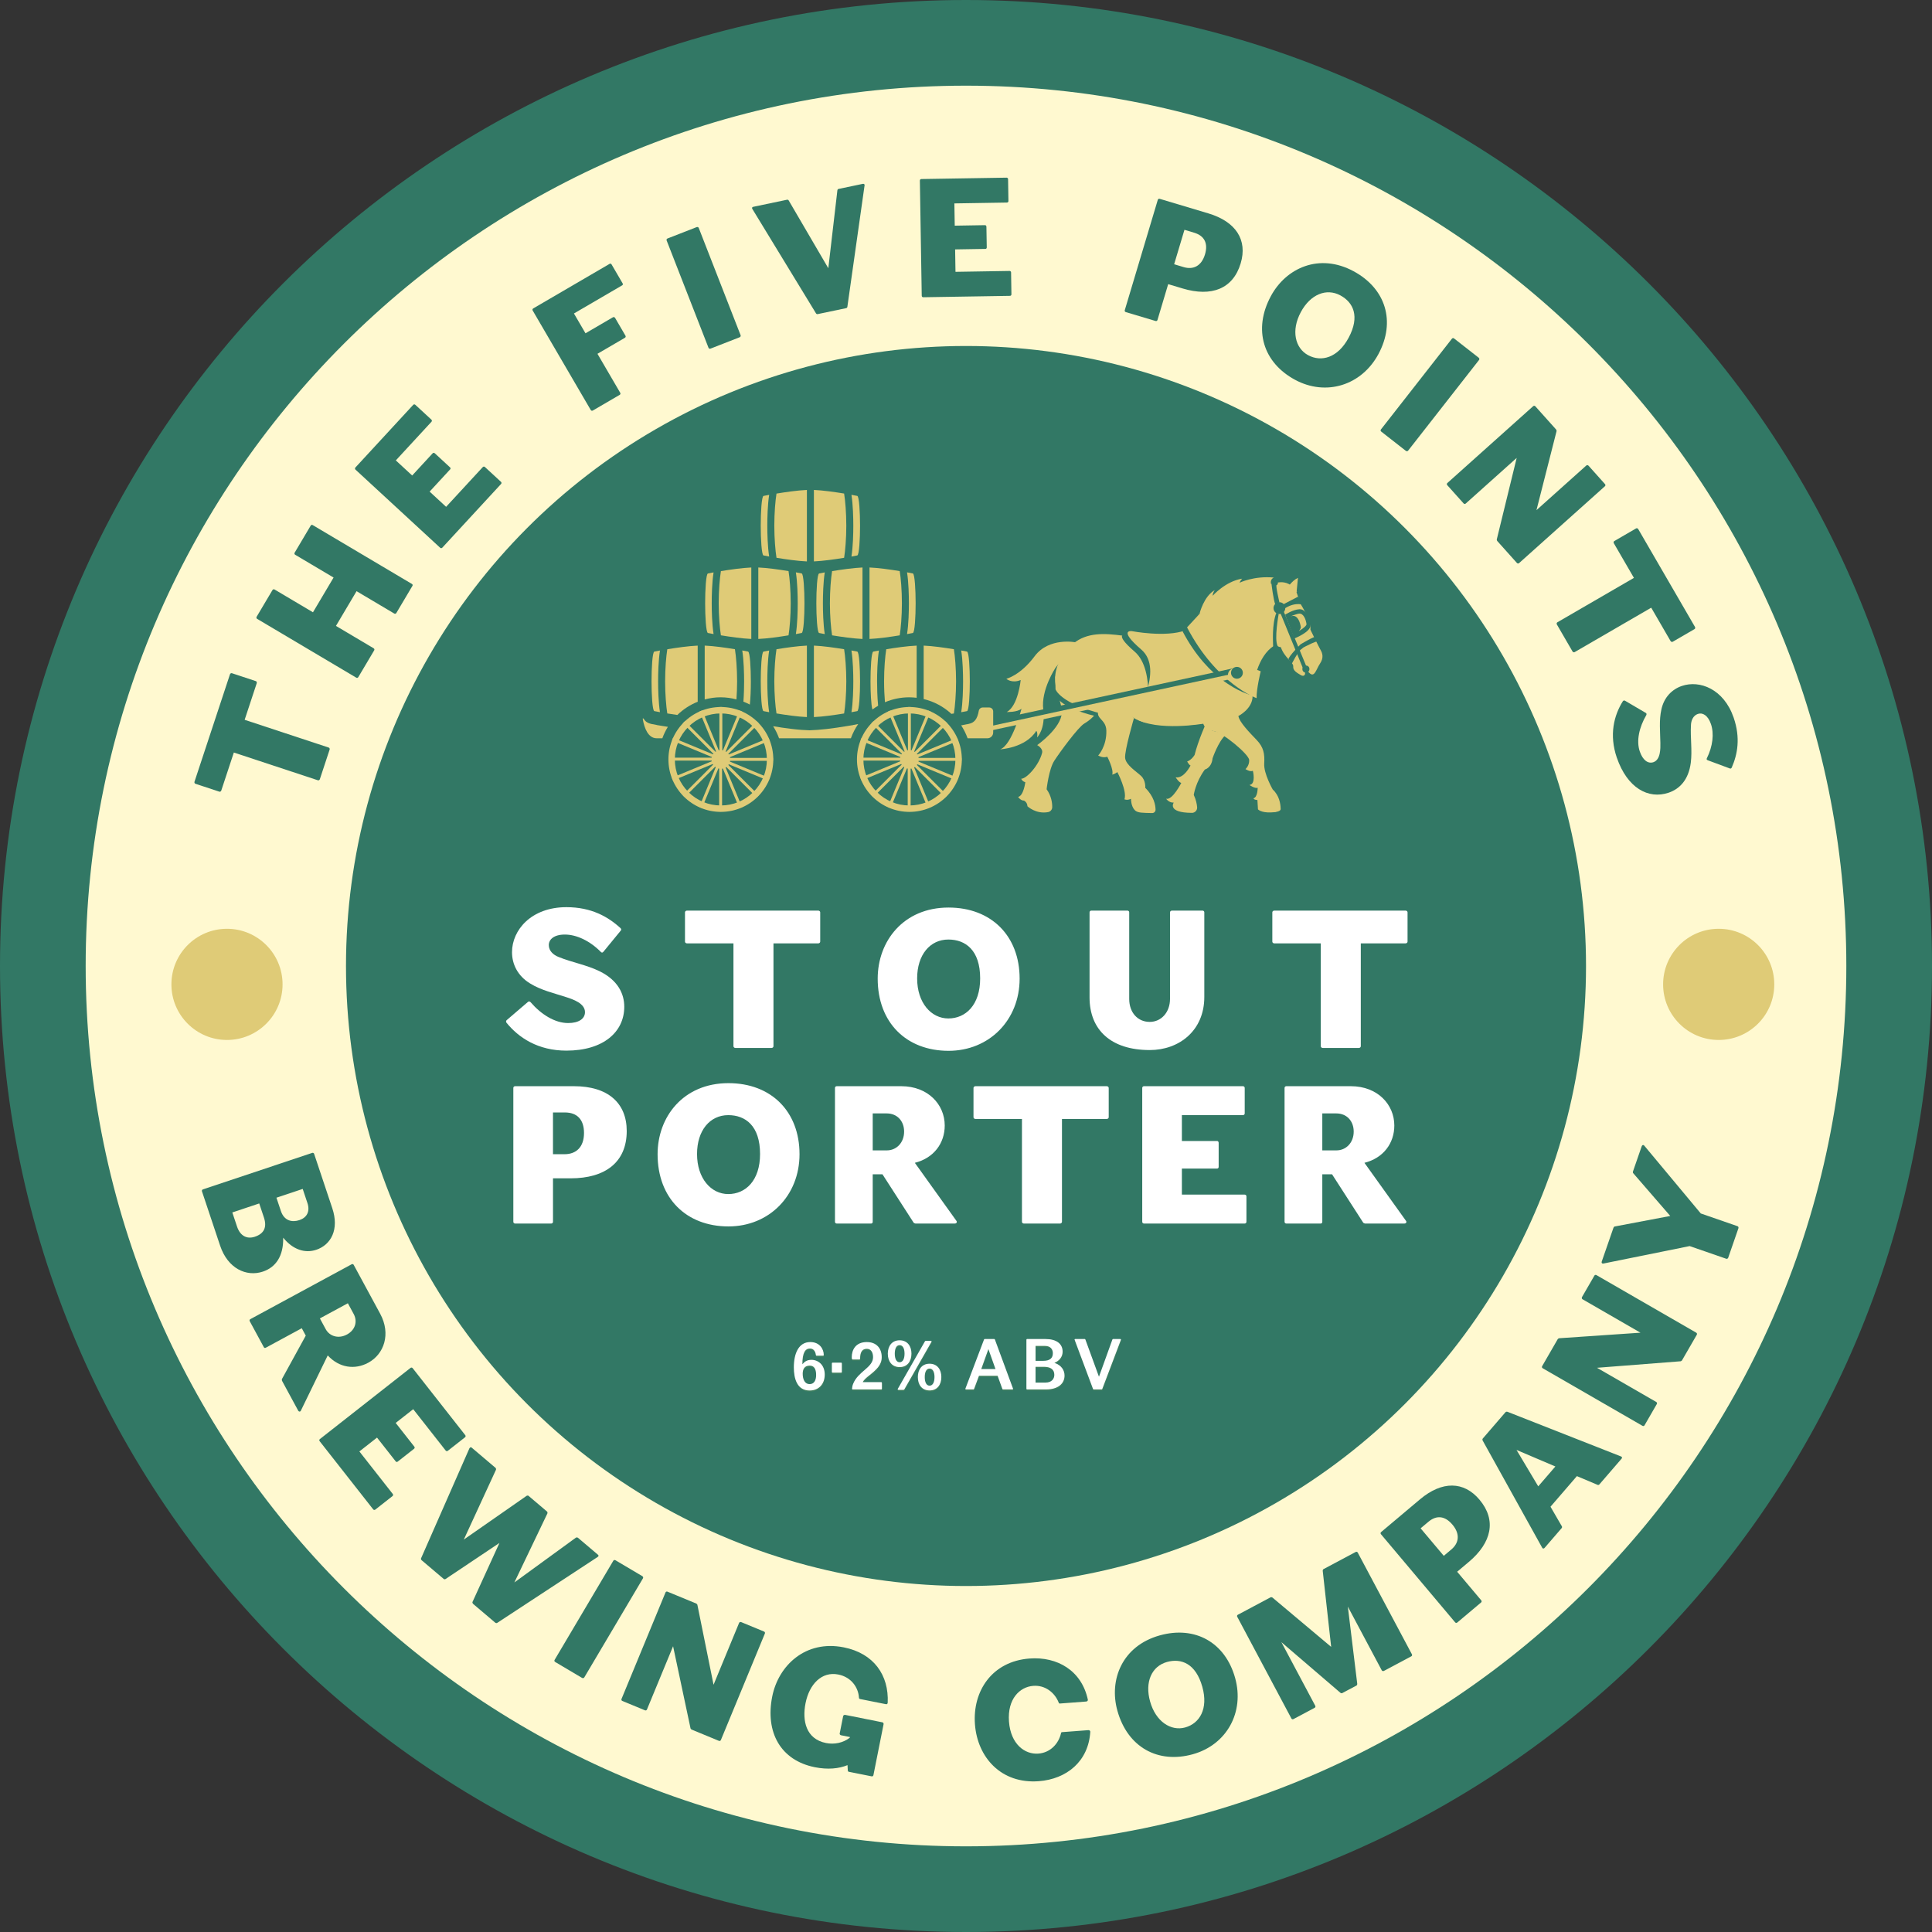 <?xml version="1.0" encoding="UTF-8"?>
<svg id="Layer_1" data-name="Layer 1" xmlns="http://www.w3.org/2000/svg" viewBox="0 0 226.771 226.772">
  <rect x="0" y="0" width="226.771" height="226.772" fill="#333333" stroke="none"/>
  <defs>
    <style>
      .cls-1 {
        fill: none;
      }

      .cls-2, .cls-3 {
        opacity: .08;
      }

      .cls-4 {
        fill: #fff;
      }

      .cls-5 {
        fill: #fffdf1;
      }

      .cls-6, .cls-3 {
        fill: #feeb1a;
      }

      .cls-7 {
        fill: #327865;
      }

      .cls-8 {
        fill: #dfcb77;
      }

      .cls-3 {
        isolation: isolate;
      }
    </style>
  </defs>
  <ellipse class="cls-5" cx="114.531" cy="113.416" rx="108.531" ry="111.326"/>
  <path class="cls-3" d="M5.173,113.385c0,59.671,48.545,108.214,108.214,108.214s108.212-48.543,108.212-108.214S173.056,5.173,113.387,5.173,5.173,53.717,5.173,113.385h-0v0Z"/>
  <path class="cls-3" d="M5.173,113.385c0,59.671,48.545,108.214,108.214,108.214s108.212-48.543,108.212-108.214S173.056,5.173,113.387,5.173,5.173,53.717,5.173,113.385h-0Z"/>
  <circle class="cls-7" cx="113.386" cy="113.386" r="72.775"/>
  <path class="cls-7" d="M0,113.384c0,62.524,50.864,113.387,113.386,113.387s113.386-50.863,113.386-113.387c0-62.52-50.864-113.384-113.386-113.384S0,50.864,0,113.384Zm10.056,0C10.056,56.409,56.41,10.056,113.386,10.056s103.329,46.353,103.329,103.328-46.354,103.332-103.329,103.332S10.056,170.361,10.056,113.384h0Z"/>
  <g>
    <g>
      <path class="cls-8" d="M84.612,83.74c1.443,0,2.799,.562,3.819,1.582s1.582,2.376,1.582,3.819-.562,2.799-1.582,3.819-2.376,1.582-3.819,1.582-2.799-.562-3.819-1.582-1.582-2.376-1.582-3.819,.562-2.799,1.582-3.819,2.376-1.582,3.819-1.582m0-.754c-3.399,0-6.155,2.756-6.155,6.155s2.756,6.155,6.155,6.155,6.155-2.756,6.155-6.155-2.756-6.155-6.155-6.155h0Z"/>
      <circle class="cls-8" cx="84.612" cy="89.141" r="1.091"/>
      <rect class="cls-8" x="84.44" y="82.986" width=".343" height="6.155"/>
      <g>
        <line class="cls-1" x1="84.619" y1="89.134" x2="82.264" y2="83.447"/>
        <rect class="cls-8" x="83.27" y="83.213" width=".343" height="6.155" transform="translate(-26.67 38.5) rotate(-22.5)"/>
      </g>
      <g>
        <line class="cls-1" x1="84.624" y1="89.124" x2="80.272" y2="84.772"/>
        <rect class="cls-8" x="82.277" y="83.871" width=".343" height="6.155" transform="translate(-37.333 83.766) rotate(-45)"/>
      </g>
      <g>
        <line class="cls-1" x1="84.624" y1="89.113" x2="78.938" y2="86.758"/>
        <rect class="cls-8" x="81.61" y="84.858" width=".343" height="6.155" transform="translate(-30.757 129.84) rotate(-67.5)"/>
      </g>
      <rect class="cls-8" x="78.466" y="88.932" width="6.155" height=".343"/>
      <g>
        <line class="cls-1" x1="84.614" y1="89.096" x2="78.928" y2="91.451"/>
        <rect class="cls-8" x="78.693" y="90.102" width="6.155" height=".343" transform="translate(-28.324 38.169) rotate(-22.503)"/>
      </g>
      <g>
        <line class="cls-1" x1="84.604" y1="89.091" x2="80.252" y2="93.443"/>
        <rect class="cls-8" x="79.351" y="91.096" width="6.155" height=".343" transform="translate(-40.393 85.025) rotate(-45.004)"/>
      </g>
      <g>
        <line class="cls-1" x1="84.594" y1="89.091" x2="82.238" y2="94.777"/>
        <rect class="cls-8" x="80.339" y="91.762" width="6.155" height=".343" transform="translate(-33.439 133.826) rotate(-67.503)"/>
      </g>
      <rect class="cls-8" x="84.412" y="89.094" width=".343" height="6.155"/>
      <g>
        <line class="cls-1" x1="84.576" y1="89.101" x2="86.931" y2="94.788"/>
        <rect class="cls-8" x="85.582" y="88.867" width=".343" height="6.155" transform="translate(-28.658 39.815) rotate(-22.5)"/>
      </g>
      <g>
        <line class="cls-1" x1="84.571" y1="89.111" x2="88.923" y2="93.463"/>
        <rect class="cls-8" x="86.576" y="88.21" width=".343" height="6.155" transform="translate(-39.142 88.077) rotate(-45)"/>
      </g>
      <g>
        <line class="cls-1" x1="84.571" y1="89.121" x2="90.257" y2="91.477"/>
        <rect class="cls-8" x="87.242" y="87.222" width=".343" height="6.155" transform="translate(-29.463 136.503) rotate(-67.5)"/>
      </g>
      <rect class="cls-8" x="84.574" y="88.96" width="6.155" height=".343"/>
      <g>
        <line class="cls-1" x1="84.581" y1="89.139" x2="90.268" y2="86.784"/>
        <rect class="cls-8" x="84.347" y="87.79" width="6.155" height=".343" transform="translate(-27.009 40.157) rotate(-22.503)"/>
      </g>
      <g>
        <line class="cls-1" x1="84.591" y1="89.144" x2="88.943" y2="84.792"/>
        <rect class="cls-8" x="83.69" y="86.796" width="6.155" height=".343" transform="translate(-36.082 86.834) rotate(-45.004)"/>
      </g>
      <g>
        <line class="cls-1" x1="84.602" y1="89.144" x2="86.957" y2="83.458"/>
        <rect class="cls-8" x="82.702" y="86.13" width="6.155" height=".343" transform="translate(-26.775 132.534) rotate(-67.505)"/>
      </g>
    </g>
    <path class="cls-8" d="M141.607,84.779s-.953,2.091-1.389,3.829c0,0-.32,.571-.876,.778,0,0,.269,.463,.4,.461,0,0-.766,1.576-1.753,1.39,0,0,.403,.627,.666,.657,0,0-1.054,2.08-1.78,1.857,0,0,.335,.495,.893,.454,0,0-.826,1.19,2.134,1.206,.362,.002,.644-.31,.612-.67-.033-.379-.133-.889-.395-1.435,0,0,.209-1.502,1.305-2.983,0,0,.785-.177,.901-1.312,0,0,.666-1.975,1.542-2.753l-1.06-.385-.527-.093-.673-1.003h0Z"/>
    <path class="cls-8" d="M128.947,83.282c-.405,1.142,.874,1.093,.912,2.473,.051,1.853-.957,2.923-.957,2.923,0,0,.53,.338,1.065,.142,0,0,.787,1.506,.582,2.103,0,0,.3-.064,.602-.295,0,0,1.174,2.226,.832,3.189,0,0,.298,.169,.767-.06,0,0-.012,.862,.445,1.336,.331,.343,.958,.313,2.034,.342,.222,.006,.406-.168,.405-.39-.003-.538-.174-1.544-1.208-2.572,0,0,.08-.85-.481-1.387s-1.788-1.281-1.881-2.115,1.039-4.688,1.039-4.688l-1.716-1.847-1.262-.444s-.836,.326-1.177,1.289h-0Z"/>
    <path class="cls-4" d="M147.982,94.81c.263,.161,.932,.498,1.719,.466,.155-.007,.284-.151,.281-.315-.012-.6-.163-1.442-.822-2.045l-.07-.092c-.045-.086-1.109-1.959-1.038-3.203,.061-1.069-.047-1.756-.806-2.545l-.054-.056c-1.124-1.168-2.064-2.195-2.168-2.928l-.034-.24,.217-.109c.015-.008,1.48-.762,1.48-2.03,0-1.651,.589-4.4,2.17-5.821-.207-.117-.42-.267-.627-.459-.559-.521-.87-1.187-.876-1.876-.007-.811,.386-1.606,1.17-2.362l.469,.486c-.646,.623-.97,1.252-.964,1.871,.004,.502,.239,.995,.662,1.388,.772,.718,1.628,.685,1.636,.684l.256-.013,.081,.243c.201,.605,.598,1.042,.916,1.394,.315,.348,.587,.648,.553,1.013-.02,.222,.224,.387,.629,.633l.022,.014c-.168-.367-.096-.771-.086-.821l.244-1.247,.406,1.204v-0c.001,0,.114,.268,.602,.723,.062,.058,.093,.067,.093,.067,.039-.04,.186-.334,.283-.529,.102-.204,.212-.421,.341-.614,.36-.539,.227-.927,.048-1.236-.224-.387-1.161-2.309-1.201-2.39l-.04-.083,.007-.092c.063-.792-.774-2.299-1.102-2.812l-.034-.071-.5-1.444,.102-1.038c-.287,.272-.501,.578-.583,.719l-.172,.295-.294-.176c-.088-.054-2.191-1.277-5.17,.213-1.297,.648-2.367,1.565-3.401,2.451-1.48,1.267-3.01,2.577-5.213,3.121-1.436,.354-3.069,.124-4.647-.099-2.611-.369-5.074-.717-6.822,1.292-2.027,2.332-1.497,4.016-1.029,5.502,.194,.618,.378,1.201,.363,1.779-.046,1.694-2.118,3.415-2.817,3.949,.027,.006,.061,.007,.101,.003l.356-.032,.011,.358c.015,.506-.166,1.398-.85,1.923h.167l-.644,.633c-.072,.151-.359,.712-.783,1.043l.203,.039-.039,.314c-.03,.242-.179,1.242-.646,1.744,.049,.028,.099,.039,.148,.043l.084-.004,.076,.037c.19,.091,.501,.355,.575,.802,.252,.2,1.014,.711,2.041,.521,.119-.022,.206-.128,.207-.253,.007-.477-.092-1.193-.596-1.903l-.056-.079-.006-.096c-.006-.094,.262-2.473,.948-3.536,.565-.878,2.805-3.993,3.642-4.488,.801-.473,1.4-1.113,1.942-2.074,.29-.512,.67-.661,.938-.696,.611-.079,1.338,.317,2.178,1.176l.098,.102c.725,.757,2.236,2.334,8.926,1.431l.322-.043,.055,.32c.011,.048,.134,.525,.908,.622,1.059,.132,4.445,2.774,4.492,3.715,.02,.408-.109,.735-.247,.964,.086,.026,.157,.035,.192,.017l.374-.187,.103,.405c.049,.19,.271,1.16-.09,1.713,.102,.039,.192,.058,.24,.044l.426-.116v.441c0,.239-.023,.663-.233,1.091h.181l.076,1.248v0h-0Z"/>
    <path class="cls-8" d="M126.254,75.391s-3.129-.626-4.813,1.636-3.321,2.647-3.321,2.647c0,0,.626,.578,1.685,.144,0,0-.289,3.032-1.636,3.754,0,0,1.203,.048,1.733-.385,0,0-1.107,4.284-2.503,4.765,0,0,2.984-.144,4.236-2.166,0,0,.193,.144,.096,.77,0,0,1.011-.963,.722-3.273s1.444-4.909,1.444-4.909l2.358-2.984Z"/>
    <path class="cls-8" d="M138.761,74.296s1.002-.778,1.575-1.448c0,0,.373-1.044,.468-.836,0,0,.488-2.036,1.794-2.753,0,0-.255,.271-.255,.669,0,0,1.481-1.69,3.455-2.008,0,0-.239,.271-.302,.478,0,0,1.688-.829,4.028-.606,0,0-.523,.172-.311,.863,0,0,1.792-1.118,3.05,.843,0,0-.334-.207-.685-.191,0,0,.159,.558,.032,1.339,0,0-.223-.43-.764-.478s-1.56-.319-1.56-.319l-6.989,1.976,.239,2.295-3.089,1.259-.685-1.084h-0Z"/>
    <path class="cls-8" d="M149.554,75.783c-1.965,1.232-2.531,4.43-2.531,5.929s-1.665,2.332-1.665,2.332c.1,.699,1.299,1.932,2.132,2.798s.966,1.632,.899,2.798,.999,3.027,.999,3.027c.766,.702,.92,1.675,.932,2.287,.007,.343-.787,.389-1.129,.404-1.183,.052-1.535-.36-1.535-.36l-.067-1.099c-.4,0-.466-.2-.466-.2,.5-.1,.5-1.229,.5-1.229-.366,.1-.966-.333-.966-.333,.799-.1,.4-1.665,.4-1.665-.333,.167-.866-.2-.866-.2,0,0,.466-.4,.433-1.066s-3.131-3.264-4.197-3.397-1.199-.899-1.199-.899c-7.161,.966-8.577-.883-9.31-1.632s-1.932-1.699-2.581-.55-1.332,1.765-2.065,2.198c-.733,.433-2.898,3.397-3.531,4.38-.633,.983-.894,3.333-.894,3.333,.568,.799,.664,1.611,.658,2.102-.003,.284-.203,.529-.483,.581-1.432,.266-2.424-.684-2.424-.684-.017-.483-.4-.666-.4-.666-.4,.017-.699-.433-.699-.433,.65-.117,.849-1.732,.849-1.732-.35-.067-.483-.4-.483-.4,.6,.017,2.058-1.526,2.452-3.029,.14-.534-.576-.92-.576-.92,0,0,2.848-1.999,2.898-3.847,.05-1.849-2.248-4.047,.749-7.494s7.994-.4,11.641-1.299c3.647-.899,5.346-3.947,8.544-5.546,3.198-1.599,5.496-.2,5.496-.2,0,0,.516-.883,1.282-1.249l-.167,1.699,.476,1.374s1.24,1.94,1.154,3.021c0,0,.969,1.988,1.189,2.369s.395,.913-.059,1.592-.642,1.68-1.227,1.135-.692-.862-.692-.862c0,0-.08,.406,.098,.661s-.002,.7-.447,.427-.926-.528-.882-1.009-1.045-1.041-1.454-2.269c0,0-.997,.049-1.882-.775s-1.265-2.241,.297-3.749"/>
    <path class="cls-7" d="M132.151,74.476s3.702,.714,5.843-.089c0,0,.847,.981,.758,1.918s-2.275,4.728-.312,8.876c0,0-2.23,.58-3.97-.178,0,0,1.293-6.289-1.293-8.519-2.587-2.23-1.026-2.007-1.026-2.007v0Z"/>
    <path class="cls-8" d="M132.855,74.081s3.983,.768,6.287-.096c0,0,.912,1.056,.816,2.064-.096,1.008-.64,4.401,1.471,8.864,0,0-5.575,1.026-8.296-.624,0,0,3.609-5.648,.826-8.048s-1.104-2.16-1.104-2.16Z"/>
    <path class="cls-7" d="M140.804,71.911s1.087,5.386,6.64,7.326c0,0-.361,1.32-.335,2.425,0,0-1.278-.246-2.992-1.389-.138-.092-.279-.19-.422-.294-1.538-1.116-3.352-2.941-4.898-5.894l2.007-2.174h0Z"/>
    <path class="cls-8" d="M141.339,71.465s1.087,5.386,6.64,7.326c0,0-.512,2.051-.485,3.156,0,0-4.683-1.661-8.162-8.307l2.007-2.174Z"/>
    <path class="cls-7" d="M130.456,82.683s-5.263-.045-6.557-2.453l-.006,1.349s.268,1.405,4.683,2.475c0,0,.541-1.193,1.879-1.372h0Z"/>
    <path class="cls-8" d="M131.482,82.226s-6.138-.093-7.621-2.855l.033,1.539s.53,1.674,5.593,2.902c0,0,.46-1.381,1.995-1.585Z"/>
    <rect class="cls-8" x="113.674" y="82.073" width="31.72" height=".822" transform="translate(-14.422 29.011) rotate(-12.11)"/>
    <rect class="cls-7" x="112.992" y="81.814" width="32.373" height=".616" transform="translate(-14.426 29.125) rotate(-12.189)"/>
    <circle class="cls-8" cx="144.903" cy="79.219" r=".769"/>
    <circle class="cls-7" cx="145.186" cy="78.97" r=".695"/>
    <circle class="cls-7" cx="150.171" cy="71.376" r=".691"/>
    <path class="cls-7" d="M152.356,70.038s.58,.758,.691,.981c0,0-.914-.424-2.186,.357l-.223-.446,1.717-.892Z"/>
    <polygon class="cls-7" points="150.639 71.677 153.466 78.535 153.064 78.758 150.26 71.889 150.639 71.677"/>
    <path class="cls-7" d="M150.171,70.685s-.479-1.996-.323-2.018,.156-.312,.156-.312c0,0-.602-.178-.758,.201,0,0,.212,1.84,.457,2.442"/>
    <path class="cls-7" d="M150.088,72.067s-.557,2.966-.119,3.769l.358,.201s-.099,.268-.258,.268-.636-.134-.636-.513-.159-2.498,.378-3.858l.278,.134h0Z"/>
    <path class="cls-7" d="M151.927,74.939s1.99-.775,1.879-1.578-.513-1.896-1.293-1.851-1.673,.647-1.673,.647l1.087,2.782Z"/>
    <path class="cls-8" d="M152.496,72.022c-.212,.012-.811,.232-1.002,.315,.091-.022,.182-.04,.271-.045,.556-.032,.841,.746,.921,1.317,.02,.141-.137,.353-.234,.468,.241-.152,.934-.585,.9-.831-.074-.531-.339-1.254-.856-1.224Z"/>
    <path class="cls-7" d="M153.003,75.992s1.873-1.026,2.119-.736c0,0-.067-.58-.491-.58s-1.985,.959-1.985,.959c0,0-1.388,1.388-1.411,1.745l.39,.535s.753-1.477,1.043-1.656l.335-.268Z"/>
    <circle class="cls-7" cx="153.282" cy="78.531" r=".414"/>
    <g>
      <path class="cls-8" d="M99.336,61.711v-.018c-.001-1.517-.123-2.931-.256-3.762-1.069-.176-2.48-.378-3.548-.424v8.389c1.068-.046,2.479-.247,3.548-.424,.132-.831,.255-2.245,.256-3.762Z"/>
      <path class="cls-8" d="M97.412,70.796v.018c.001,1.515,.123,2.927,.255,3.758,1.072,.177,2.494,.381,3.569,.427v-8.389c-1.075,.046-2.498,.25-3.569,.427-.132,.831-.255,2.244-.255,3.758Z"/>
      <path class="cls-8" d="M99.94,65.325c.372-.067,.624-.116,.68-.128,.23-.049,.33-1.971,.33-3.488v-.013c-.001-1.517-.1-3.438-.33-3.488-.057-.012-.308-.061-.68-.128,.186,1.181,.217,2.738,.218,3.614v.018c-0,.876-.032,2.433-.218,3.614h0Z"/>
      <path class="cls-8" d="M96.807,67.186c-.36,.065-.604,.113-.659,.125-.231,.049-.33,1.971-.33,3.488h-0v.013h0c0,1.517,.1,3.438,.33,3.488,.056,.012,.3,.06,.659,.125-.185-1.18-.217-2.735-.217-3.61v-.018c0-.875,.032-2.43,.217-3.61l0-0h-0Z"/>
      <path class="cls-8" d="M91.775,85.403l-1.027-.164c.281,.443,.514,.917,.695,1.418h8.431c.216-.597,.504-1.158,.86-1.671-.108,.022-.316,.061-.591,.111l-.001,.008-.491,.081-1.389,.219c-.901,.133-1.674,.22-2.323,.265l-.918,.049-.898-.045c-.749-.053-1.59-.16-2.347-.271h-0Z"/>
      <path class="cls-8" d="M99.336,79.983v-.018c-.001-1.517-.123-2.931-.256-3.762-1.069-.176-2.48-.378-3.548-.424v8.389c1.068-.046,2.479-.247,3.548-.424,.132-.831,.255-2.245,.256-3.762Z"/>
      <path class="cls-8" d="M99.94,83.597c.372-.067,.624-.116,.68-.128,.23-.049,.33-1.97,.33-3.488v-.013c-.001-1.517-.1-3.438-.33-3.488-.057-.012-.308-.061-.68-.128,.186,1.181,.217,2.738,.218,3.614v.018c-0,.876-.032,2.433-.218,3.614Z"/>
      <path class="cls-8" d="M105.862,70.813v-.018c-.001-1.517-.123-2.931-.256-3.762-1.069-.176-2.48-.378-3.548-.424v8.389c1.068-.046,2.479-.247,3.548-.424,.132-.831,.255-2.245,.256-3.762Z"/>
      <path class="cls-8" d="M111.669,83.791c.097-.016,.203-.031,.295-.046,.132-.831,.255-2.245,.256-3.762v-.018c-.001-1.517-.123-2.931-.256-3.762-1.069-.176-2.48-.378-3.548-.424v6.273c1.237,.295,2.349,.903,3.252,1.738Z"/>
      <path class="cls-8" d="M102.948,79.983v-.018c0-.875,.032-2.43,.217-3.61-.36,.065-.604,.113-.659,.125-.231,.049-.33,1.971-.33,3.488h-0v.013h0c0,1.259,.07,2.781,.225,3.296,.215-.159,.438-.307,.671-.442-.102-1.027-.123-2.154-.124-2.851l0-0h-0Z"/>
      <path class="cls-8" d="M87.259,82.357c.259,.102,.511,.214,.754,.343,.082-.709,.12-1.789,.12-2.72v-.013c-.001-1.517-.1-3.438-.33-3.488-.057-.012-.308-.061-.68-.128,.186,1.181,.217,2.738,.218,3.614v.018c-0,.59-.016,1.489-.082,2.375Z"/>
      <path class="cls-8" d="M106.465,74.427c.372-.067,.624-.116,.68-.129,.231-.049,.33-1.97,.33-3.488v-.013c-.001-1.517-.1-3.438-.33-3.488-.057-.012-.308-.061-.68-.129,.186,1.181,.217,2.738,.218,3.614v.018c-0,.876-.032,2.433-.218,3.614Z"/>
      <path class="cls-8" d="M103.77,79.965v.018c0,.882,.043,1.725,.103,2.443,.876-.372,1.839-.579,2.85-.579,.295,0,.585,.023,.871,.057v-6.125c-1.075,.046-2.498,.25-3.569,.427-.132,.831-.255,2.244-.255,3.759Z"/>
      <path class="cls-8" d="M112.824,83.597c.372-.067,.624-.116,.68-.128,.231-.049,.33-1.97,.33-3.488v-.013c-.001-1.517-.1-3.438-.33-3.488-.057-.012-.308-.061-.68-.128,.186,1.181,.217,2.738,.218,3.614v.018c-0,.876-.032,2.433-.218,3.614Z"/>
      <path class="cls-8" d="M79.505,83.92c.681-.664,1.491-1.193,2.389-1.551v-6.59c-1.075,.046-2.498,.25-3.569,.427-.132,.831-.255,2.244-.255,3.759v.018c.001,1.515,.123,2.927,.255,3.758,.361,.06,.766,.121,1.18,.179v0Z"/>
      <path class="cls-8" d="M84.592,81.847c.64,0,1.258,.091,1.85,.246,.046-.64,.076-1.363,.077-2.111v-.018c-.001-1.517-.123-2.931-.256-3.762-1.069-.176-2.48-.378-3.548-.424v6.321c.6-.16,1.227-.253,1.877-.253h-0Z"/>
      <path class="cls-8" d="M76.805,83.468c.056,.012,.3,.06,.659,.125-.185-1.18-.217-2.735-.217-3.61v-.018c0-.875,.032-2.43,.217-3.61-.36,.065-.604,.113-.659,.125-.231,.049-.33,1.971-.33,3.488h-0v.013h0c0,1.517,.1,3.438,.33,3.488l-0-0Z"/>
      <path class="cls-8" d="M83.097,74.299c.056,.012,.3,.06,.659,.125-.185-1.18-.217-2.735-.217-3.61v-.018c0-.875,.032-2.43,.217-3.61-.36,.065-.604,.113-.659,.125-.231,.049-.33,1.971-.33,3.488h-0v.013h0c0,1.517,.1,3.438,.33,3.488l0-0h-0Z"/>
      <path class="cls-8" d="M78.393,85.313l-.84-.134-.474-.078-.001-.008c-.343-.062-.578-.108-.633-.12-.386-.083-.661-.251-.875-.57-.156-.232-.117,.039-.117,.039,.183,1.017,.614,2.215,1.636,2.215h.654c.172-.473,.39-.922,.651-1.344v-0h-0Z"/>
      <path class="cls-8" d="M116.115,83.043h-.773c-.221,0-.414,.159-.453,.377-.183,1.035-.541,1.41-1.199,1.551-.058,.013-.305,.061-.664,.126l-.001,.008-.207,.034c.309,.47,.561,.98,.756,1.518h2.326c.373,0,.676-.303,.676-.676v-2.476c0-.255-.207-.462-.462-.462Z"/>
      <path class="cls-8" d="M89.622,65.197c.056,.012,.3,.06,.659,.125-.185-1.18-.217-2.735-.217-3.61v-.018c0-.875,.032-2.43,.217-3.61-.36,.065-.604,.113-.659,.125-.23,.049-.33,1.971-.33,3.488h-0v.013h0c0,1.517,.1,3.438,.33,3.488Z"/>
      <path class="cls-8" d="M90.886,79.965v.018c.001,1.515,.123,2.927,.255,3.758,1.072,.177,2.495,.381,3.569,.427v-8.389c-1.075,.046-2.498,.25-3.569,.427-.132,.831-.255,2.244-.255,3.759Z"/>
      <path class="cls-8" d="M94.711,65.897v-8.389c-1.075,.046-2.498,.25-3.569,.427-.132,.831-.255,2.244-.255,3.759v.018c.001,1.515,.123,2.927,.255,3.759,1.072,.177,2.495,.381,3.569,.427Z"/>
      <path class="cls-8" d="M93.415,74.427c.372-.067,.624-.116,.68-.129,.231-.049,.33-1.97,.33-3.488v-.013c-.001-1.517-.1-3.438-.33-3.488-.057-.012-.308-.061-.68-.129,.186,1.181,.217,2.738,.218,3.614v.018c-0,.876-.032,2.433-.218,3.614Z"/>
      <path class="cls-8" d="M92.811,70.813v-.018c-.001-1.517-.123-2.931-.256-3.762-1.069-.176-2.48-.378-3.548-.424v8.389c1.068-.046,2.479-.247,3.548-.424,.132-.831,.255-2.245,.256-3.762Z"/>
      <path class="cls-8" d="M90.282,76.355c-.36,.065-.604,.113-.659,.125-.23,.049-.33,1.971-.33,3.488h-0v.013h0c0,1.517,.1,3.438,.33,3.488,.056,.012,.3,.06,.659,.125-.185-1.18-.217-2.735-.217-3.61v-.018c0-.875,.032-2.43,.217-3.61v-0Z"/>
      <path class="cls-8" d="M88.185,74.999v-8.389c-1.075,.046-2.498,.25-3.569,.427-.132,.831-.255,2.244-.255,3.758v.018c.001,1.515,.123,2.927,.255,3.758,1.072,.177,2.494,.381,3.569,.427Z"/>
    </g>
    <g>
      <path class="cls-8" d="M106.742,83.74c1.443,0,2.799,.562,3.819,1.582s1.582,2.376,1.582,3.819-.562,2.799-1.582,3.819-2.376,1.582-3.819,1.582-2.799-.562-3.819-1.582-1.582-2.376-1.582-3.819,.562-2.799,1.582-3.819,2.376-1.582,3.819-1.582m0-.754c-3.399,0-6.155,2.756-6.155,6.155s2.756,6.155,6.155,6.155,6.155-2.756,6.155-6.155-2.756-6.155-6.155-6.155h0Z"/>
      <circle class="cls-8" cx="106.742" cy="89.141" r="1.091"/>
      <rect class="cls-8" x="106.57" y="82.986" width=".343" height="6.155"/>
      <g>
        <line class="cls-1" x1="106.75" y1="89.134" x2="104.394" y2="83.447"/>
        <rect class="cls-8" x="105.401" y="83.213" width=".343" height="6.155" transform="translate(-24.986 46.969) rotate(-22.5)"/>
      </g>
      <g>
        <line class="cls-1" x1="106.754" y1="89.124" x2="102.402" y2="84.772"/>
        <rect class="cls-8" x="104.407" y="83.871" width=".343" height="6.155" transform="translate(-30.851 99.414) rotate(-45)"/>
      </g>
      <g>
        <line class="cls-1" x1="106.755" y1="89.113" x2="101.068" y2="86.758"/>
        <rect class="cls-8" x="103.74" y="84.858" width=".343" height="6.155" transform="translate(-17.096 150.286) rotate(-67.5)"/>
      </g>
      <rect class="cls-8" x="100.596" y="88.932" width="6.155" height=".343"/>
      <g>
        <line class="cls-1" x1="106.744" y1="89.096" x2="101.058" y2="91.451"/>
        <rect class="cls-8" x="100.824" y="90.102" width="6.155" height=".343" transform="translate(-26.639 46.639) rotate(-22.503)"/>
      </g>
      <g>
        <line class="cls-1" x1="106.734" y1="89.091" x2="102.382" y2="93.443"/>
        <rect class="cls-8" x="101.481" y="91.096" width="6.155" height=".343" transform="translate(-33.91 100.675) rotate(-45.004)"/>
      </g>
      <g>
        <line class="cls-1" x1="106.724" y1="89.091" x2="104.369" y2="94.777"/>
        <rect class="cls-8" x="102.469" y="91.762" width="6.155" height=".343" transform="translate(-19.776 154.272) rotate(-67.503)"/>
      </g>
      <rect class="cls-8" x="106.543" y="89.094" width=".343" height="6.155"/>
      <g>
        <line class="cls-1" x1="106.706" y1="89.101" x2="109.061" y2="94.788"/>
        <rect class="cls-8" x="107.712" y="88.867" width=".343" height="6.155" transform="translate(-26.973 48.284) rotate(-22.5)"/>
      </g>
      <g>
        <line class="cls-1" x1="106.701" y1="89.111" x2="111.054" y2="93.463"/>
        <rect class="cls-8" x="108.706" y="88.21" width=".343" height="6.155" transform="translate(-32.66 103.725) rotate(-45)"/>
      </g>
      <g>
        <line class="cls-1" x1="106.701" y1="89.121" x2="112.387" y2="91.477"/>
        <rect class="cls-8" x="109.373" y="87.222" width=".343" height="6.155" transform="translate(-15.802 156.949) rotate(-67.5)"/>
      </g>
      <rect class="cls-8" x="106.705" y="88.96" width="6.155" height=".343"/>
      <g>
        <line class="cls-1" x1="106.712" y1="89.139" x2="112.398" y2="86.784"/>
        <rect class="cls-8" x="106.477" y="87.79" width="6.155" height=".343" transform="translate(-25.324 48.627) rotate(-22.503)"/>
      </g>
      <g>
        <line class="cls-1" x1="106.721" y1="89.144" x2="111.073" y2="84.792"/>
        <rect class="cls-8" x="105.82" y="86.796" width="6.155" height=".343" transform="translate(-29.599 102.484) rotate(-45.004)"/>
      </g>
      <g>
        <line class="cls-1" x1="106.732" y1="89.144" x2="109.087" y2="83.458"/>
        <rect class="cls-8" x="104.832" y="86.13" width="6.155" height=".343" transform="translate(-13.112 152.98) rotate(-67.505)"/>
      </g>
    </g>
  </g>
  <g>
    <path class="cls-4" d="M66.482,123.319c-3.327,0-5.598-1.507-7.037-3.282-.023-.045-.045-.09-.045-.135,0-.067,.022-.112,.067-.157l2.518-2.158c.09-.068,.203-.045,.293,.045,1.236,1.439,2.855,2.45,4.406,2.45,1.236,0,1.979-.495,1.979-1.281,0-1.034-1.416-1.506-2.181-1.754-1.439-.472-2.967-.809-4.271-1.619-1.439-.876-2.113-2.248-2.113-3.665,0-2.586,2.248-5.283,6.385-5.283,2.923,0,4.902,1.124,6.363,2.473,.045,.045,.067,.112,.067,.157s-.023,.09-.045,.112l-2.046,2.496c-.045,.045-.09,.09-.157,.09-.045,0-.09-.023-.135-.068-1.281-1.303-2.855-2.046-4.227-2.046-1.303,0-1.888,.585-1.888,1.237,0,.697,.562,1.169,1.147,1.394,1.596,.652,3.283,.922,4.834,1.686,2.135,1.057,2.878,2.631,2.878,4.159,0,2.968-2.473,5.149-6.79,5.149h0Z"/>
    <path class="cls-4" d="M96.048,110.729h-5.261v12.073c0,.113-.112,.203-.224,.203h-4.249c-.112,0-.224-.09-.224-.203v-12.073h-5.463c-.113,0-.225-.09-.225-.203v-3.439c0-.113,.112-.203,.225-.203h15.422c.113,0,.225,.09,.225,.203v3.439c0,.112-.112,.203-.225,.203h-0Z"/>
    <path class="cls-4" d="M111.339,123.341c-4.946,0-8.318-3.305-8.318-8.476,0-4.384,3.013-8.341,8.318-8.341,5.013,0,8.341,3.327,8.341,8.341,0,4.878-3.575,8.476-8.341,8.476Zm-.023-13.062c-2.159,0-3.665,1.798-3.665,4.564,0,2.855,1.641,4.699,3.665,4.699s3.732-1.574,3.732-4.699c0-3.327-1.732-4.564-3.732-4.564Z"/>
    <path class="cls-4" d="M134.948,123.251c-4.541,0-7.06-2.36-7.06-6.182v-9.982c0-.113,.09-.203,.203-.203h4.249c.113,0,.203,.09,.203,.203v10.162c0,1.619,1.012,2.698,2.406,2.698,1.349,0,2.383-1.124,2.383-2.698v-10.162c0-.113,.112-.203,.225-.203h3.597c.113,0,.203,.09,.203,.203v9.937c0,3.957-2.967,6.228-6.407,6.228Z"/>
    <path class="cls-4" d="M164.987,110.729h-5.261v12.073c0,.113-.112,.203-.224,.203h-4.249c-.112,0-.224-.09-.224-.203v-12.073h-5.463c-.113,0-.225-.09-.225-.203v-3.439c0-.113,.112-.203,.225-.203h15.422c.113,0,.225,.09,.225,.203v3.439c0,.112-.112,.203-.225,.203h-0Z"/>
    <path class="cls-4" d="M66.976,138.309h-2.068v5.103c0,.113-.09,.203-.203,.203h-4.249c-.112,0-.203-.09-.203-.203v-15.715c0-.113,.09-.203,.203-.203h6.925c3.957,0,6.182,1.956,6.182,5.261,0,3.642-2.495,5.553-6.587,5.553v0Zm-.675-7.733h-1.394v4.901h1.349c1.371,0,2.293-.832,2.293-2.495,0-1.574-.809-2.406-2.248-2.406l-0-0v0Z"/>
    <path class="cls-4" d="M85.504,143.953c-4.946,0-8.318-3.305-8.318-8.476,0-4.384,3.013-8.341,8.318-8.341,5.013,0,8.341,3.327,8.341,8.341,0,4.878-3.575,8.476-8.341,8.476Zm-.023-13.062c-2.159,0-3.665,1.798-3.665,4.564,0,2.855,1.641,4.699,3.665,4.699s3.732-1.574,3.732-4.699c0-3.327-1.732-4.564-3.732-4.564Z"/>
    <path class="cls-4" d="M112.081,143.615h-4.631c-.045,0-.18-.068-.203-.09l-3.665-5.688h-1.146v5.575c0,.113-.068,.203-.18,.203h-4.047c-.112,0-.203-.09-.203-.203v-15.715c0-.113,.09-.203,.203-.203h7.577c3.147,0,5.103,2.158,5.103,4.609,0,2.091-1.281,3.822-3.507,4.384l4.878,6.812c.045,.045,.045,.09,.045,.135,0,.09-.09,.18-.225,.18v0h-0Zm-8.004-12.927h-1.641v4.339h1.663c1.124,0,2.023-.9,2.023-2.204,0-1.214-.787-2.135-2.046-2.135h-0Z"/>
    <path class="cls-4" d="M129.911,131.34h-5.261v12.073c0,.113-.112,.203-.224,.203h-4.249c-.112,0-.224-.09-.224-.203v-12.073h-5.463c-.113,0-.225-.09-.225-.203v-3.439c0-.113,.112-.203,.225-.203h15.422c.113,0,.225,.09,.225,.203v3.439c0,.112-.112,.203-.225,.203h-0Z"/>
    <path class="cls-4" d="M146.1,143.615h-11.826c-.112,0-.203-.09-.203-.203v-15.715c0-.113,.09-.203,.203-.203h11.623c.113,0,.203,.09,.203,.203v2.99c0,.112-.09,.203-.203,.203h-7.172v3.035h4.137c.113,0,.18,.112,.18,.224v2.811c0,.112-.067,.202-.18,.202h-4.137v3.058h7.374c.112,0,.203,.09,.203,.203v2.99c0,.113-.09,.203-.203,.203v0Z"/>
    <path class="cls-4" d="M164.852,143.615h-4.631c-.045,0-.18-.068-.203-.09l-3.665-5.688h-1.146v5.575c0,.113-.068,.203-.18,.203h-4.047c-.112,0-.203-.09-.203-.203v-15.715c0-.113,.09-.203,.203-.203h7.577c3.147,0,5.103,2.158,5.103,4.609,0,2.091-1.281,3.822-3.507,4.384l4.878,6.812c.045,.045,.045,.09,.045,.135,0,.09-.09,.18-.225,.18v0Zm-8.004-12.927h-1.641v4.339h1.663c1.124,0,2.023-.9,2.023-2.204,0-1.214-.787-2.135-2.046-2.135h-0Z"/>
  </g>
  <g class="cls-2">
    <path class="cls-6" d="M95.064,163.344c-1.494,0-1.857-1.42-1.857-2.716,0-1.618,.553-2.972,1.932-2.972,1.131,0,1.577,.866,1.577,1.494v.032c0,.042-.025,.075-.058,.075h-.792c-.033,0-.066-.025-.074-.075-.025-.288-.19-.768-.686-.768-.536,0-.899,.438-.899,1.85,.239-.289,.537-.521,1.065-.521,.792,0,1.56,.586,1.56,1.726,0,1.123-.702,1.874-1.767,1.874Zm.008-2.923c-.652,0-.826,.463-.826,.958,0,.677,.264,1.214,.809,1.214,.52,0,.768-.43,.768-1.065,0-.734-.248-1.106-.751-1.106Z"/>
    <path class="cls-6" d="M98.768,161.247h-1.024c-.041,0-.074-.033-.074-.074v-1.024c0-.041,.033-.074,.074-.074h1.024c.041,0,.074,.033,.074,.074v1.024c0,.041-.033,.074-.074,.074Z"/>
    <path class="cls-6" d="M103.472,163.22h-3.368c-.049,0-.066-.033-.066-.083,0-.123,.058-.412,.132-.586,.603-1.478,2.336-1.898,2.336-3.12,0-.545-.231-.982-.735-.982-.603,0-.784,.495-.784,1.114v.066c0,.041-.041,.074-.074,.074h-.809c-.099,0-.099-.174-.099-.272,0-.825,.429-1.774,1.767-1.774,1.156,0,1.75,.759,1.75,1.767,0,.924-.619,1.478-1.478,2.162-.289,.231-.594,.471-.751,.776h2.179c.041,0,.074,.033,.074,.074v.71c0,.041-.033,.074-.074,.074h-0Z"/>
    <path class="cls-6" d="M105.623,160.595c-.908,0-1.387-.693-1.387-1.577,0-.883,.479-1.568,1.387-1.568,.916,0,1.387,.686,1.387,1.561,0,.892-.471,1.585-1.387,1.585Zm0-2.575c-.371,0-.569,.388-.569,.998,0,.611,.198,1.008,.569,1.008,.372,0,.578-.396,.578-1.008,0-.61-.207-.998-.578-.998Zm3.74-.389l-3.195,5.597c-.017,.017-.066,.042-.083,.042h-.603c-.042,0-.091-.033-.091-.074,0-.009,.008-.025,.017-.042l3.194-5.597c.017-.017,.05-.041,.066-.041h.627c.049,0,.083,.033,.083,.074,0,.008-.008,.033-.017,.041h-0Zm-.223,5.704c-.916,0-1.378-.685-1.378-1.568,0-.883,.462-1.568,1.378-1.568,.908,0,1.379,.686,1.379,1.561,0,.892-.471,1.576-1.379,1.576Zm0-2.567c-.371,0-.569,.389-.569,.999,0,.611,.198,1.008,.569,1.008,.372,0,.578-.396,.578-1.008,0-.61-.207-.999-.578-.999Z"/>
    <path class="cls-6" d="M118.859,163.22h-1.098c-.025,0-.066-.024-.074-.05l-.562-1.552h-2.188l-.578,1.552c-.009,.025-.041,.05-.066,.05h-.875c-.049,0-.082-.024-.082-.066,0-.008,0-.024,.008-.032l2.188-5.771c.009-.025,.042-.05,.066-.05h1.139c.025,0,.059,.024,.066,.05l2.13,5.771c.008,.008,.008,.024,.008,.032,0,.042-.032,.066-.082,.066Zm-2.815-4.738l-.842,2.345h1.676l-.834-2.345Z"/>
    <path class="cls-6" d="M122.8,163.22h-2.221c-.041,0-.074-.033-.074-.074v-5.771c0-.041,.033-.074,.074-.074h2.163c1.304,0,2.014,.562,2.014,1.486,0,.52-.305,1.04-.966,1.312,.843,.272,1.189,.883,1.189,1.485,0,.982-.793,1.635-2.18,1.635Zm-.107-5.109h-1.114v1.75h.899c.843,0,1.131-.363,1.131-.9,0-.438-.264-.85-.916-.85h0Zm-.141,2.451h-.974v1.85h1.172c.702,0,1.032-.422,1.032-.908,0-.669-.479-.941-1.23-.941Z"/>
    <path class="cls-6" d="M131.596,157.4l-2.188,5.77c-.009,.025-.041,.05-.066,.05h-.949c-.024,0-.058-.024-.066-.05-.726-1.923-1.444-3.854-2.162-5.778,0-.008-.009-.024-.009-.033,0-.033,.025-.058,.074-.058h1.123c.024,0,.066,.024,.074,.058,.528,1.461,1.065,2.914,1.594,4.367,.528-1.444,1.057-2.906,1.576-4.367,.017-.033,.05-.058,.074-.058h.858c.042,0,.074,.024,.074,.058,0,.009-.008,.042-.008,.042Z"/>
  </g>
  <g>
    <path class="cls-4" d="M95.035,163.213c-1.494,0-1.857-1.42-1.857-2.716,0-1.618,.553-2.972,1.932-2.972,1.131,0,1.577,.866,1.577,1.494v.032c0,.042-.025,.075-.058,.075h-.792c-.033,0-.066-.025-.074-.075-.025-.288-.19-.768-.686-.768-.536,0-.899,.438-.899,1.85,.239-.289,.537-.521,1.065-.521,.792,0,1.56,.586,1.56,1.726,0,1.123-.702,1.874-1.767,1.874Zm.008-2.923c-.652,0-.826,.463-.826,.958,0,.677,.264,1.214,.809,1.214,.52,0,.768-.43,.768-1.065,0-.734-.248-1.106-.751-1.106Z"/>
    <path class="cls-4" d="M98.739,161.116h-1.024c-.041,0-.074-.033-.074-.074v-1.024c0-.041,.033-.074,.074-.074h1.024c.041,0,.074,.033,.074,.074v1.024c0,.041-.033,.074-.074,.074Z"/>
    <path class="cls-4" d="M103.442,163.089h-3.368c-.049,0-.066-.033-.066-.083,0-.123,.058-.412,.132-.586,.603-1.478,2.336-1.898,2.336-3.12,0-.545-.231-.982-.735-.982-.603,0-.784,.495-.784,1.114v.066c0,.041-.041,.074-.074,.074h-.809c-.099,0-.099-.174-.099-.272,0-.825,.429-1.774,1.767-1.774,1.156,0,1.75,.759,1.75,1.767,0,.924-.619,1.478-1.478,2.162-.289,.231-.594,.471-.751,.776h2.179c.041,0,.074,.033,.074,.074v.71c0,.041-.033,.074-.074,.074h-0Z"/>
    <path class="cls-4" d="M105.594,160.464c-.908,0-1.387-.693-1.387-1.577,0-.883,.479-1.568,1.387-1.568,.916,0,1.387,.686,1.387,1.561,0,.892-.471,1.585-1.387,1.585Zm0-2.575c-.371,0-.569,.388-.569,.998,0,.611,.198,1.008,.569,1.008,.372,0,.578-.396,.578-1.008,0-.61-.207-.998-.578-.998Zm3.74-.389l-3.195,5.597c-.017,.017-.066,.042-.083,.042h-.603c-.042,0-.091-.033-.091-.074,0-.009,.008-.025,.017-.042l3.194-5.597c.017-.017,.05-.041,.066-.041h.627c.049,0,.083,.033,.083,.074,0,.008-.008,.033-.017,.041h-0Zm-.223,5.704c-.916,0-1.378-.685-1.378-1.568,0-.883,.462-1.568,1.378-1.568,.908,0,1.379,.686,1.379,1.561,0,.892-.471,1.576-1.379,1.576Zm0-2.567c-.371,0-.569,.389-.569,.999,0,.611,.198,1.008,.569,1.008,.372,0,.578-.396,.578-1.008,0-.61-.207-.999-.578-.999Z"/>
    <path class="cls-4" d="M118.83,163.089h-1.098c-.025,0-.066-.024-.074-.05l-.562-1.552h-2.188l-.578,1.552c-.009,.025-.041,.05-.066,.05h-.875c-.049,0-.082-.024-.082-.066,0-.008,0-.024,.008-.032l2.188-5.771c.009-.025,.042-.05,.066-.05h1.139c.025,0,.059,.024,.066,.05l2.13,5.771c.008,.008,.008,.024,.008,.032,0,.042-.032,.066-.082,.066Zm-2.815-4.738l-.842,2.345h1.676l-.834-2.345Z"/>
    <path class="cls-4" d="M122.771,163.089h-2.221c-.041,0-.074-.033-.074-.074v-5.771c0-.041,.033-.074,.074-.074h2.163c1.304,0,2.014,.562,2.014,1.486,0,.52-.305,1.04-.966,1.312,.843,.272,1.189,.883,1.189,1.485,0,.982-.793,1.635-2.18,1.635Zm-.107-5.109h-1.114v1.75h.899c.843,0,1.131-.363,1.131-.9,0-.438-.264-.85-.916-.85h0Zm-.141,2.451h-.974v1.85h1.172c.702,0,1.032-.422,1.032-.908,0-.669-.479-.941-1.23-.941Z"/>
    <path class="cls-4" d="M131.567,157.269l-2.188,5.77c-.009,.025-.041,.05-.066,.05h-.949c-.024,0-.058-.024-.066-.05-.726-1.923-1.444-3.854-2.162-5.778,0-.008-.009-.024-.009-.033,0-.033,.025-.058,.074-.058h1.123c.024,0,.066,.024,.074,.058,.528,1.461,1.065,2.914,1.594,4.367,.528-1.444,1.057-2.906,1.576-4.367,.017-.033,.05-.058,.074-.058h.858c.042,0,.074,.024,.074,.058,0,.009-.008,.042-.008,.042Z"/>
  </g>
  <g>
    <path class="cls-7" d="M30.136,80.187l-1.42,4.301,9.869,3.259c.092,.03,.135,.146,.105,.238l-1.147,3.474c-.031,.092-.134,.16-.226,.129l-9.87-3.259-1.475,4.466c-.031,.092-.134,.16-.226,.129l-2.812-.929c-.092-.03-.135-.146-.105-.238l4.164-12.608c.03-.092,.134-.16,.226-.129l2.812,.929c.092,.03,.135,.146,.104,.238Z"/>
    <path class="cls-7" d="M48.414,68.76l-1.896,3.196c-.049,.084-.155,.11-.238,.061l-4.428-2.627-2.419,4.078,4.428,2.627c.083,.049,.11,.156,.061,.239l-1.867,3.146c-.049,.084-.155,.11-.239,.061l-11.636-6.903c-.083-.049-.11-.155-.061-.239l1.867-3.146c.049-.083,.155-.11,.239-.061l4.511,2.676,2.419-4.078-4.511-2.676c-.083-.049-.11-.155-.061-.239l1.896-3.196c.049-.084,.146-.094,.229-.044l11.636,6.903c.084,.049,.12,.139,.071,.222Z"/>
    <path class="cls-7" d="M58.816,56.804l-6.903,7.482c-.065,.071-.175,.076-.246,.01l-9.943-9.174c-.071-.066-.076-.175-.01-.246l6.785-7.355c.066-.071,.175-.076,.246-.01l1.892,1.746c.071,.065,.076,.175,.01,.246l-4.187,4.538,1.92,1.772,2.415-2.618c.066-.071,.176-.048,.247,.018l1.778,1.641c.071,.065,.089,.161,.023,.232l-2.415,2.618,1.935,1.785,4.305-4.666c.065-.071,.175-.075,.246-.01l1.892,1.746c.071,.065,.076,.175,.01,.246h0Z"/>
    <path class="cls-7" d="M73.034,33.489l-5.667,3.307,1.356,2.324,3.227-1.883c.084-.049,.199-.004,.248,.079l1.219,2.09c.049,.084,.021,.19-.062,.238l-3.227,1.883,2.673,4.58c.049,.084,.021,.19-.062,.238l-3.16,1.844c-.084,.049-.189,.021-.238-.062l-6.819-11.685c-.048-.084-.021-.19,.063-.238l8.977-5.239c.084-.049,.173-.011,.222,.072l1.297,2.223c.049,.084,.038,.18-.046,.229h-0Z"/>
    <path class="cls-7" d="M86.815,39.587l-3.426,1.336c-.09,.035-.19-.009-.226-.099l-4.917-12.604c-.035-.09,.009-.19,.099-.226l3.426-1.336c.09-.035,.208,.002,.244,.092l4.917,12.604c.035,.09-.027,.198-.117,.233h-0Z"/>
    <path class="cls-7" d="M101.478,21.774l-2.018,14.246c-.007,.061-.071,.134-.128,.146l-3.372,.707c-.057,.012-.145-.029-.175-.082l-7.472-12.257c-.004-.019-.031-.053-.035-.072-.02-.095,.025-.164,.139-.187l3.978-.834c.057-.012,.144,.029,.176,.082l4.654,7.963,1.066-9.162c.007-.06,.052-.129,.109-.141l2.86-.6c.114-.024,.201,.017,.221,.112,.004,.019,.012,.057-.003,.08Z"/>
    <path class="cls-7" d="M118.546,34.725l-10.179,.165c-.097,.002-.176-.075-.177-.171l-.219-13.527c-.001-.097,.075-.175,.171-.177l10.005-.162c.098-.001,.176,.075,.178,.171l.041,2.574c.002,.097-.074,.176-.171,.177l-6.174,.1,.043,2.612,3.561-.058c.097-.002,.156,.094,.157,.191l.04,2.419c.001,.097-.056,.175-.152,.177l-3.561,.058,.043,2.632,6.347-.103c.098-.001,.176,.075,.178,.171l.041,2.574c.002,.097-.074,.176-.171,.177Z"/>
    <path class="cls-7" d="M138.824,33.863l-1.706-.511-1.259,4.21c-.028,.093-.125,.144-.217,.117l-3.506-1.048c-.092-.028-.144-.124-.116-.217l3.878-12.961c.027-.093,.124-.145,.217-.117l5.711,1.708c3.264,.977,4.617,3.139,3.801,5.865-.898,3.004-3.428,3.964-6.803,2.955h-0Zm1.352-6.545l-1.149-.344-1.21,4.043,1.113,.333c1.131,.338,2.097-.12,2.508-1.492,.388-1.298-.074-2.184-1.262-2.539Z"/>
    <path class="cls-7" d="M152.014,44.582c-3.75-2.018-4.957-5.899-2.848-9.819,1.789-3.323,5.688-5.093,9.709-2.928,3.801,2.046,4.965,5.926,2.92,9.726-1.991,3.698-6.169,4.966-9.781,3.021h-0Zm5.312-9.911c-1.636-.881-3.512-.132-4.641,1.964-1.164,2.164-.673,4.231,.861,5.057,1.533,.826,3.471,.33,4.746-2.039,1.357-2.522,.551-4.166-.967-4.982Z"/>
    <path class="cls-7" d="M165.014,52.919l-2.897-2.266c-.076-.06-.09-.169-.029-.245l8.335-10.656c.06-.076,.169-.089,.245-.03l2.897,2.266c.076,.059,.104,.18,.045,.257l-8.336,10.656c-.06,.076-.184,.077-.26,.018h0Z"/>
    <path class="cls-7" d="M178.055,66.084l-2.324-2.595c-.025-.029-.047-.14-.046-.167l2.338-9.575-5.983,5.358c-.072,.064-.182,.059-.246-.014l-1.924-2.148c-.064-.072-.059-.182,.014-.246l10.078-9.024c.072-.065,.182-.059,.246,.013l2.453,2.74c.026,.029,.048,.14,.046,.167l-2.362,9.286,5.853-5.242c.072-.064,.195-.044,.26,.028l1.935,2.163c.065,.072,.059,.182-.014,.246l-10.078,9.024c-.072,.065-.182,.059-.246-.014h0Z"/>
    <path class="cls-7" d="M196.086,75.246l-2.272-3.917-8.991,5.215c-.084,.048-.199,.004-.248-.08l-1.835-3.165c-.049-.084-.03-.206,.053-.254l8.991-5.215-2.36-4.068c-.048-.084-.029-.206,.055-.254l2.561-1.486c.084-.049,.199-.004,.248,.08l6.662,11.485c.049,.084,.03,.207-.054,.255l-2.561,1.486c-.084,.048-.199,.003-.248-.08Z"/>
    <path class="cls-7" d="M189.782,88.953c-.932-2.709-.341-4.979,.702-6.648,.029-.031,.061-.062,.097-.074,.055-.019,.098-.013,.147,.011l2.461,1.445c.08,.054,.094,.152,.046,.25-.825,1.41-1.195,3.011-.761,4.273,.346,1.007,.957,1.472,1.598,1.252,.842-.29,.829-1.575,.816-2.267-.019-1.304-.172-2.643,.121-3.931,.31-1.417,1.238-2.35,2.393-2.747,2.103-.724,4.93,.351,6.088,3.718,.818,2.379,.458,4.305-.231,5.872-.025,.049-.073,.086-.109,.099-.037,.013-.08,.007-.104-.005l-2.604-.967c-.049-.024-.099-.048-.117-.103-.013-.037-.007-.079,.018-.128,.702-1.409,.865-2.897,.482-4.014-.365-1.062-1.005-1.374-1.536-1.191-.566,.195-.794,.785-.812,1.324-.084,1.482,.168,2.931-.019,4.407-.262,2.035-1.336,3.08-2.58,3.508-2.416,.831-4.885-.572-6.093-4.085Z"/>
  </g>
  <g>
    <path class="cls-7" d="M25.839,146.219l-2.135-6.39c-.031-.092,.018-.189,.11-.221l12.834-4.287c.092-.031,.19,.018,.221,.11l2.134,6.389c.835,2.497-.156,4.297-1.882,4.874-1.322,.441-2.736-.004-3.882-1.418,.044,2.149-.861,3.472-2.385,3.981-1.928,.644-4.12-.357-5.015-3.038v-0Zm5.14-3.31l-.552-1.652-3.158,1.056,.552,1.652c.368,1.102,1.158,1.511,2.094,1.198,1.083-.362,1.444-1.115,1.064-2.254Zm5.104-1.705l-.552-1.652-3.084,1.03,.522,1.56c.386,1.157,1.311,1.358,2.174,1.07,.881-.295,1.272-1.018,.941-2.009l-0-0Z"/>
    <path class="cls-7" d="M35,165.574l-1.899-3.506c-.018-.034-.023-.164-.015-.19l2.803-5.107-.47-.868-4.221,2.287c-.085,.046-.181,.032-.227-.053l-1.66-3.064c-.046-.085-.015-.19,.07-.235l11.897-6.445c.085-.047,.19-.016,.236,.07l3.107,5.735c1.291,2.383,.459,4.749-1.396,5.754-1.583,.857-3.419,.598-4.757-.858l-3.156,6.487c-.016,.053-.05,.071-.084,.09-.068,.036-.173,.006-.229-.097h0Zm6.504-11.361l-.673-1.242-3.285,1.779,.683,1.26c.461,.85,1.51,1.163,2.498,.628,.919-.498,1.294-1.472,.778-2.425v0Z"/>
    <path class="cls-7" d="M43.805,177.166l-6.288-8.008c-.06-.076-.047-.186,.029-.245l10.642-8.356c.076-.06,.185-.047,.245,.029l6.181,7.871c.06,.076,.047,.186-.029,.245l-2.025,1.59c-.076,.06-.185,.047-.245-.029l-3.814-4.857-2.056,1.613,2.2,2.802c.06,.076,.02,.182-.056,.241l-1.903,1.494c-.076,.06-.173,.062-.233-.014l-2.2-2.802-2.07,1.626,3.921,4.994c.06,.076,.046,.185-.03,.244l-2.025,1.59c-.076,.06-.185,.047-.245-.029l0,0Z"/>
    <path class="cls-7" d="M70.142,182.757l-11.793,7.739c-.052,.032-.164,.014-.208-.023l-2.613-2.217c-.044-.037-.095-.156-.072-.214l3.166-6.935-6.34,4.243c-.052,.031-.149,.025-.193-.012l-2.613-2.216c-.044-.038-.081-.144-.058-.201l5.681-12.924,.05-.059c.062-.073,.129-.093,.218-.018l2.805,2.379c.044,.037,.068,.159,.045,.216l-3.776,8.194,7.378-5.139c.052-.032,.162-.041,.206-.004l2.185,1.853c.044,.037,.068,.159,.045,.216l-3.88,8.107,7.231-5.264c.052-.032,.191-.016,.235,.021l2.347,1.991c.088,.074,.081,.143,.018,.218-.013,.015-.052,.032-.065,.047v-0Z"/>
    <path class="cls-7" d="M68.321,196.947l-3.164-1.875c-.083-.049-.11-.155-.061-.238l6.895-11.643c.049-.083,.156-.11,.239-.061l3.165,1.874c.084,.049,.127,.165,.078,.248l-6.895,11.643c-.049,.083-.172,.101-.255,.052l-0-0Z"/>
    <path class="cls-7" d="M84.387,204.336l-3.221-1.33c-.036-.015-.103-.105-.113-.131l-2.049-9.643-3.067,7.425c-.037,.09-.138,.132-.228,.095l-2.666-1.101c-.089-.036-.131-.138-.094-.228l5.165-12.506c.037-.09,.138-.132,.227-.095l3.399,1.404c.036,.015,.103,.105,.114,.131l1.9,9.394,3-7.265c.037-.089,.156-.124,.246-.087l2.684,1.108c.089,.037,.131,.139,.095,.227l-5.166,12.507c-.037,.089-.138,.131-.227,.094v-0Z"/>
    <path class="cls-7" d="M102.315,208.501l-2.658-.529c-.095-.02-.144-.068-.145-.167l-.034-.619c-1.01,.411-2.3,.549-3.838,.242-4.006-.799-5.838-4.085-4.998-8.3,.723-3.626,3.894-6.665,8.394-5.768,3.55,.707,5.306,3.288,5.16,6.496l-.008,.037c-.022,.114-.091,.16-.205,.137l-3.018-.602c-.095-.019-.145-.068-.145-.167-.073-1.218-.92-2.413-2.42-2.712-1.955-.391-3.404,1.137-3.847,3.357-.413,2.069,.048,4.214,2.402,4.684,.968,.193,2.016-.013,2.79-.628l.015-.076-1.044-.208c-.095-.019-.175-.114-.156-.209l.405-2.031c.019-.095,.133-.171,.228-.152l4.385,.875c.095,.019,.152,.129,.133,.224l-1.192,5.979c-.019,.095-.11,.156-.205,.137l-0,0h-0Z"/>
    <path class="cls-7" d="M121.879,205.832c1.408-.106,2.377-1.17,2.654-2.375,.012-.098,.048-.14,.145-.146l3.068-.232c.116-.009,.219,.062,.228,.177-.202,3.49-2.782,5.568-6.044,5.815-4.42,.335-7.2-2.794-7.494-6.674-.294-3.88,1.984-7.391,6.404-7.726,3.262-.247,6.125,1.42,6.85,4.84,.01,.115-.082,.2-.197,.209l-3.068,.232c-.098,.007-.139-.028-.165-.124-.456-1.149-1.573-2.055-2.981-1.948-1.584,.12-3.049,1.531-2.848,4.195,.202,2.663,1.866,3.877,3.449,3.757h-0Z"/>
    <path class="cls-7" d="M140.019,205.904c-4.102,1.145-7.664-.814-8.862-5.102-1.016-3.636,.566-7.614,4.966-8.844,4.157-1.162,7.688,.826,8.849,4.984,1.131,4.045-1,7.857-4.952,8.961Zm-3.046-10.827c-1.789,.5-2.621,2.341-1.98,4.634,.661,2.368,2.449,3.517,4.127,3.048,1.678-.469,2.73-2.17,2.006-4.762-.771-2.759-2.492-3.383-4.152-2.92Z"/>
    <path class="cls-7" d="M165.653,194.413l-3.211,1.711c-.086,.046-.208,.023-.254-.062l-3.984-7.484,1.107,9.082c.001,.043-.031,.147-.082,.175l-1.692,.901c-.051,.027-.156-.005-.191-.03l-6.941-5.953,3.976,7.467c.046,.086,.013,.191-.072,.236l-2.494,1.328c-.085,.045-.19,.014-.235-.072l-6.359-11.943c-.047-.085-.014-.19,.071-.235l3.861-2.056c.034-.019,.155,.004,.191,.029l6.903,5.798-.992-8.945c0-.044,.031-.148,.082-.176l3.793-2.02c.086-.046,.191-.014,.236,.071l6.359,11.943c.046,.086,.014,.191-.072,.235l0-0Z"/>
    <path class="cls-7" d="M172.398,183.337l-1.362,1.148,2.83,3.361c.062,.074,.053,.184-.021,.245l-2.799,2.357c-.074,.062-.184,.053-.246-.021l-8.713-10.352c-.062-.074-.053-.183,.021-.245l4.561-3.84c2.606-2.193,5.156-2.14,6.989,.038,2.019,2.398,1.436,5.041-1.26,7.31l-0-0Zm-4.732-4.72l-.919,.772,2.719,3.229,.888-.748c.903-.761,1.05-1.819,.127-2.915-.872-1.037-1.866-1.136-2.814-.338v-0Z"/>
    <path class="cls-7" d="M190.334,171.215l-2.605,3.019c-.064,.073-.145,.08-.201,.057l-2.438-1.029-3.098,3.591,1.336,2.304c.031,.053,.024,.149-.014,.193l-2.01,2.33c-.076,.088-.171,.108-.244,.045-.016-.013-.047-.065-.047-.065l-6.977-12.566c-.062-.105-.028-.203,.01-.247l2.655-3.078c.064-.073,.157-.094,.271-.047l13.286,5.226s.057,.023,.071,.036c.074,.064,.08,.145,.004,.233v0Zm-12.332-1.028l2.551,4.274,2.012-2.33-4.562-1.943Z"/>
    <path class="cls-7" d="M199.164,156.666l-1.742,3.018c-.019,.034-.117,.089-.144,.096l-9.828,.766,6.959,4.015c.083,.049,.111,.154,.062,.238l-1.441,2.498c-.048,.084-.154,.112-.237,.064l-11.72-6.763c-.084-.049-.112-.154-.064-.238l1.838-3.186c.02-.033,.119-.089,.145-.096l9.562-.651-6.809-3.928c-.083-.048-.102-.171-.054-.255l1.452-2.515c.048-.084,.153-.112,.237-.064l11.72,6.762c.084,.049,.112,.154,.065,.238h0Z"/>
    <path class="cls-7" d="M193.004,134.48l6.627,7.951,4.316,1.496c.092,.031,.134,.148,.102,.24l-1.197,3.456c-.032,.092-.137,.158-.228,.126l-4.299-1.489-10.112,2.047c-.043,.006-.086,.011-.122-.002-.092-.031-.121-.123-.084-.233l1.377-3.969c.012-.036,.086-.134,.129-.14l6.535-1.238-4.36-5.035c-.03-.03-.035-.135-.022-.171l1.027-2.964c.037-.109,.125-.182,.216-.15,.036,.013,.067,.044,.097,.075l-0,0Z"/>
  </g>
  <path class="cls-8" d="M33.166,115.543c0,3.603-2.922,6.524-6.524,6.524-3.602,0-6.523-2.921-6.523-6.524,0-3.604,2.921-6.526,6.523-6.526,3.602,0,6.524,2.922,6.524,6.526Z"/>
  <path class="cls-8" d="M208.258,115.543c0,3.603-2.92,6.524-6.524,6.524s-6.524-2.921-6.524-6.524c0-3.604,2.921-6.526,6.524-6.526s6.524,2.922,6.524,6.526Z"/>
</svg>